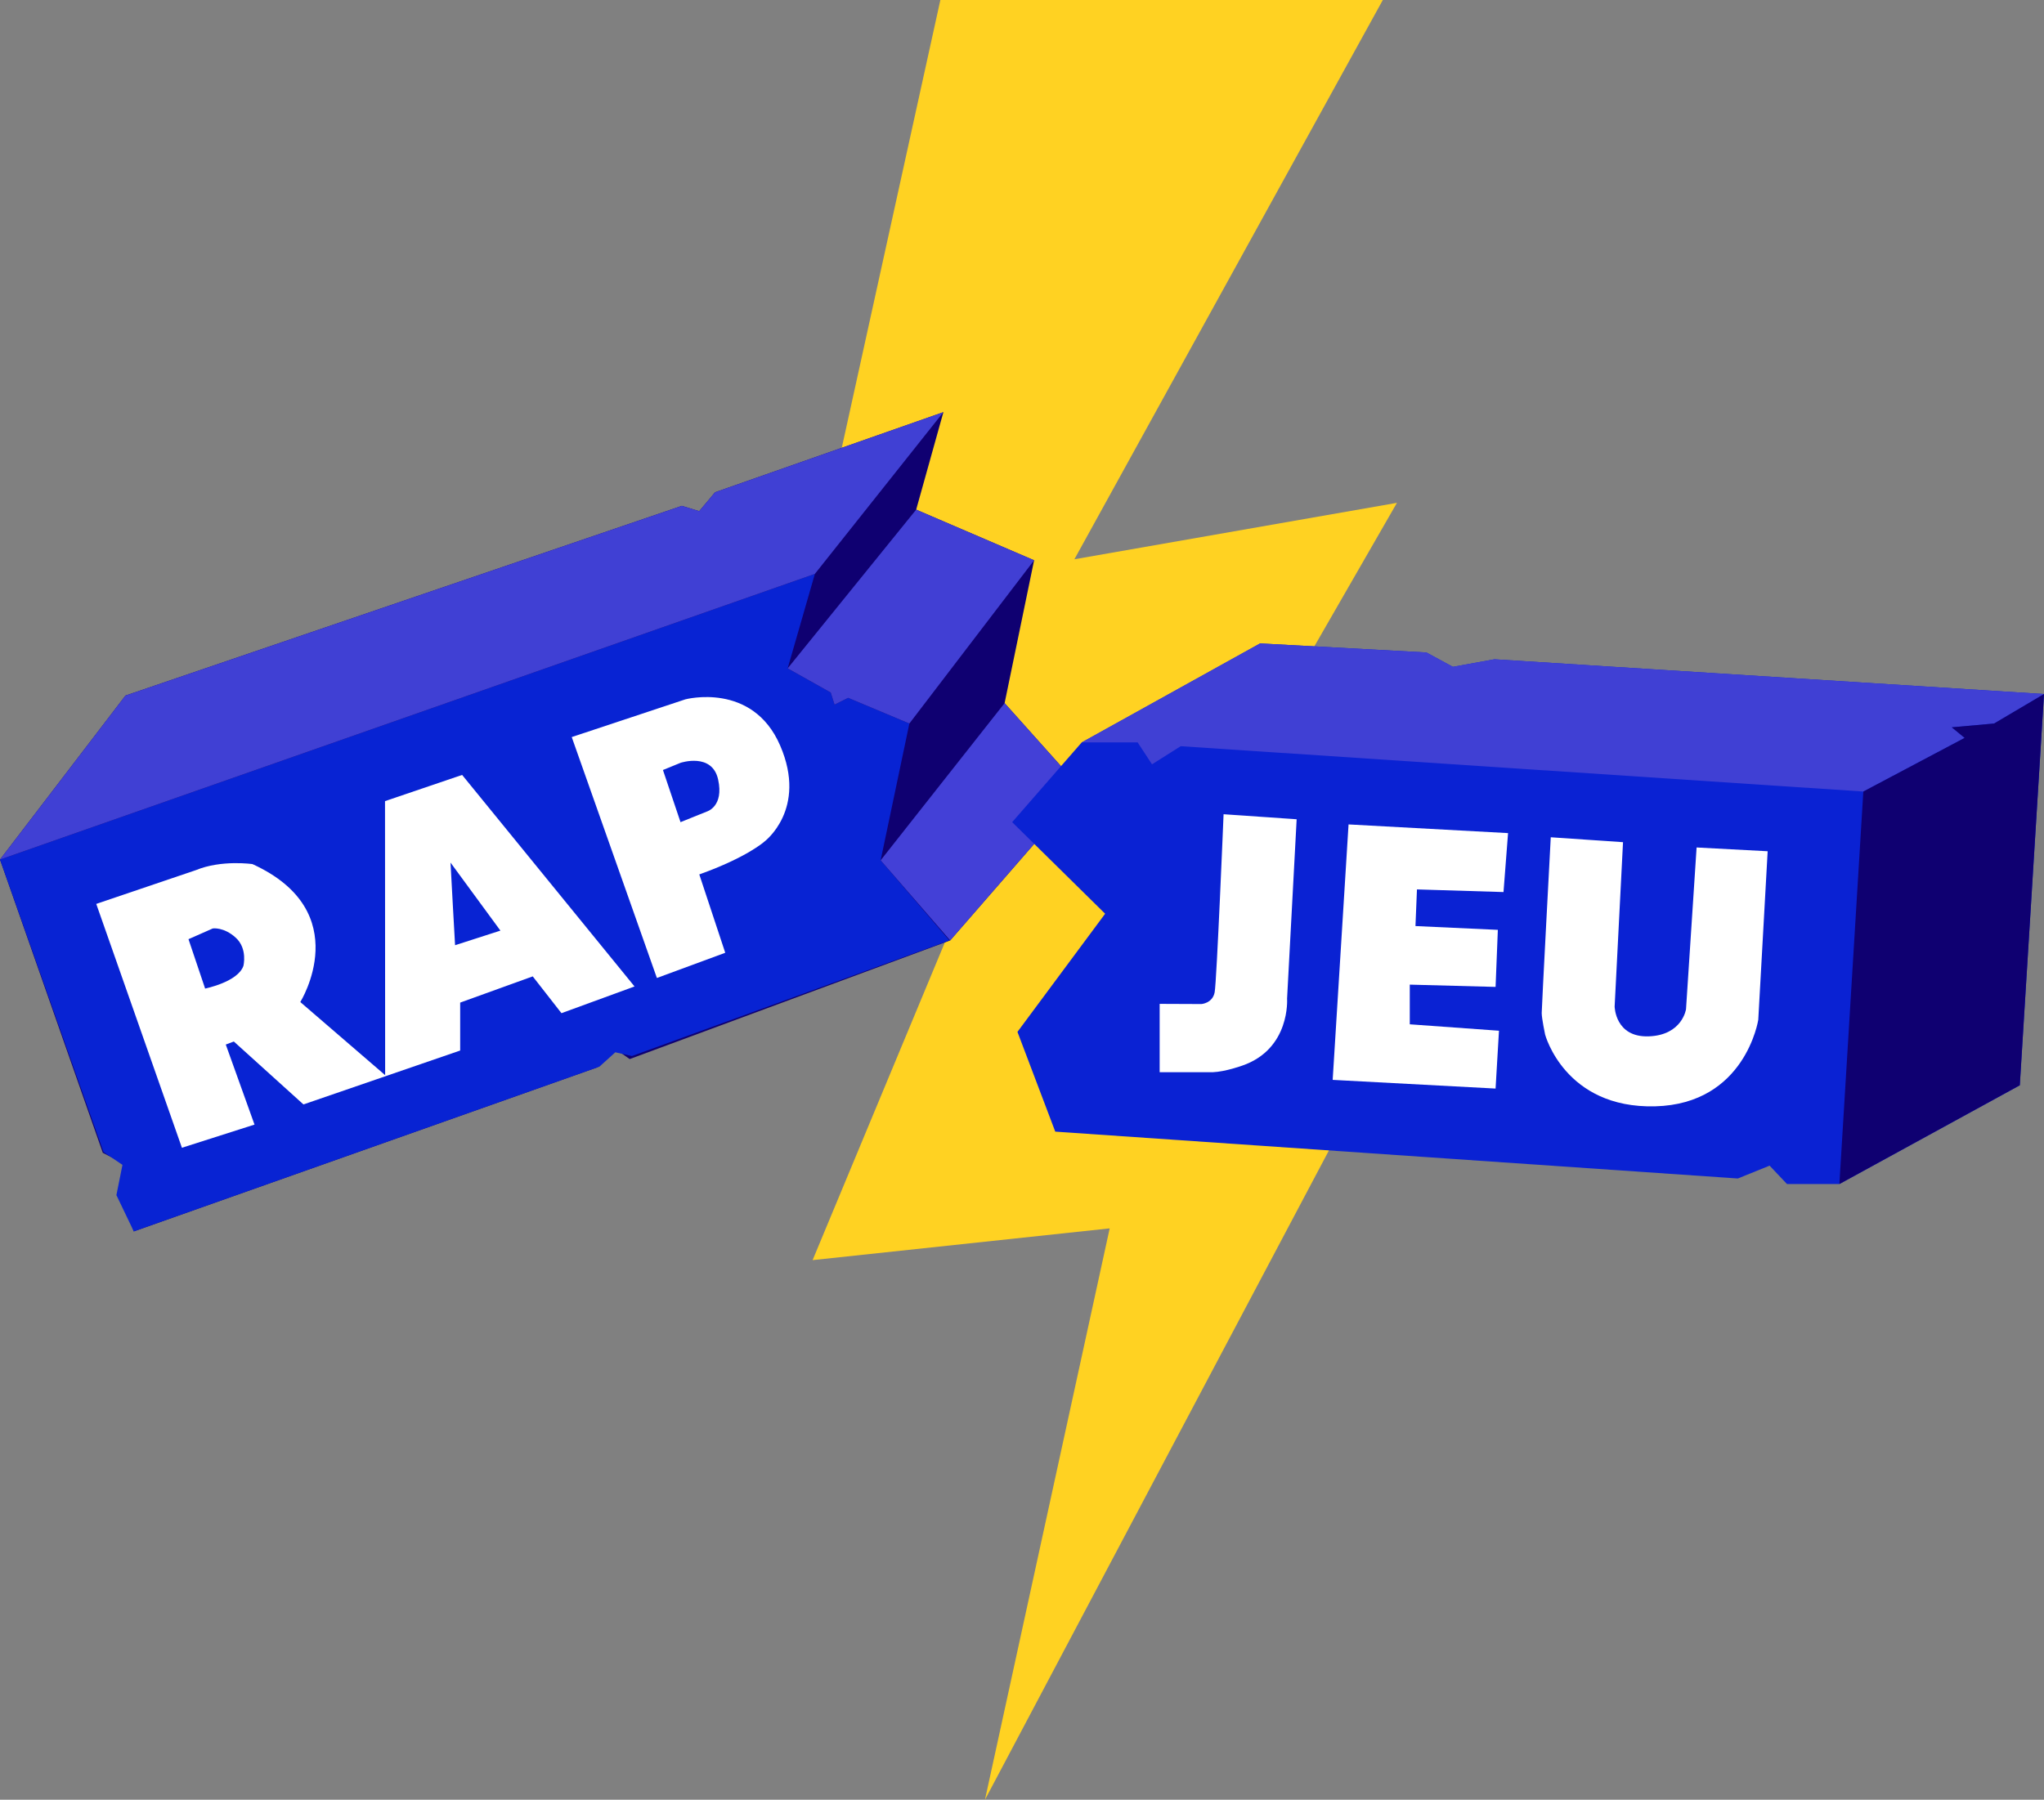 <svg xmlns="http://www.w3.org/2000/svg" viewBox="0 0 1046.71 921.81"><rect x="0" y="0" width="1046.71" height="921.81" fill="#808080" stroke="none"/><defs><style>.cls-1{fill:#ffd222;}.cls-2{fill:#0f0071;}.cls-3{fill:#0823d3;}.cls-4{fill:#4040d4;}.cls-5{fill:#413fd4;}.cls-6{fill:#4340d7;}.cls-7{fill:#fff;}.cls-8{fill:#0a22d3;}</style></defs><title>Entrée, intro du jeu</title><g id="Calque_4" data-name="Calque 4"><polygon class="cls-1" points="481.55 0 708.13 0 550.19 286.45 715.36 257.55 542.71 557.55 715.36 523.48 504.39 921.81 568.26 629.16 416.13 645.42 524.39 385.29 372 497.75 481.55 0"/></g><g id="Calque_2" data-name="Calque 2"><polygon class="cls-2" points="64.26 356.26 349.16 259.1 358.06 261.81 366.19 252.13 483.1 211.1 469.16 261.03 529.55 286.97 514.45 360.13 553.93 404.26 486.58 481.68 322.45 542.45 315.87 537.81 305.81 546.71 68.52 630.71 61.16 610.19 63.1 595.87 52.65 590.45 0 440.26 64.26 356.26"/><polygon class="cls-3" points="0 440.26 417.29 293.94 403.36 342.32 425.42 354.71 427.36 360.9 434.32 357.42 465.68 370.58 450.97 440.64 486.19 481.68 323.61 540.9 315.1 538.97 306.97 546.32 68.52 630.71 59.61 612.13 62.71 596.64 53.03 590.07 0 440.26"/><polygon class="cls-4" points="483.1 211.1 366.19 252.13 358.06 261.81 349.16 259.1 64.26 356.26 0 440.26 417.29 293.94 483.1 211.1"/><polygon class="cls-5" points="469.16 261.03 529.55 286.97 465.68 370.58 434.32 357.42 427.36 360.9 425.42 354.71 403.36 342.32 469.16 261.03"/><polygon class="cls-6" points="514.45 360.13 553.93 404.26 486.58 481.68 450.97 440.64 514.45 360.13"/><path class="cls-7" d="M672.26,472.39l-39.49,13.42.07,140.35-43.45-37.45s28.93-46.26-24.49-70.65c0,0-15.87-2.32-29,3.1l-51,17.29,43.87,124.9,37.17-11.87-14.71-41,4.12-1.55L591,641.16l80.26-27.61V589l37.16-13.42,14.71,18.84,37.42-13.68Zm-112,97.8c-2.84,8.26-19.61,11.62-19.61,11.62l-8.52-25.29,12.45-5.5s5.61-.87,11.76,4.74S560.26,570.19,560.26,570.19Zm108.39-10.58s-2.33-41.29-2.33-42.32l25.55,34.84Z" transform="translate(-435.61 -75.48)"/><path class="cls-7" d="M835.1,457.29c-14.2-32.77-48.52-23.61-48.52-23.61L728.39,453,772,576.39l35-12.91-13.29-40.13c24.51-8.77,33.29-16.77,33.29-16.77S849.29,490.06,835.1,457.29Zm-37.55,33.87-13.45,5.42-9-26.71,9-3.68s16.16-5.42,19.25,8.52S797.55,491.16,797.55,491.16Z" transform="translate(-435.61 -75.48)"/></g><g id="Calque_3" data-name="Calque 3"><polygon class="cls-8" points="645.29 329.55 730.45 334.19 744 341.55 765.29 337.68 1046.71 355.48 1034.32 555.87 941.93 606.45 915.1 606.45 906.19 597.03 889.93 603.61 540.39 579.61 521.03 528.52 565.93 468 518.32 421.1 553.93 380.26 645.29 329.55"/><polygon class="cls-4" points="1046.71 355.48 765.29 337.68 744 341.55 730.45 334.19 645.29 329.55 553.93 380.26 582.58 380.26 589.93 391.48 604.64 382.19 954.19 405.42 1006.07 377.94 999.48 372.52 1021.16 370.58 1046.71 355.48"/><polygon class="cls-2" points="941.93 606.45 954.19 405.42 1006.07 377.94 999.48 372.52 1021.16 370.58 1046.71 355.48 1034.32 555.87 941.93 606.45"/><path class="cls-7" d="M1062.19,492.52l37.42,2.58-4.9,91.87s1.81,25.8-23,34.32c0,0-8.51,3.1-15,3.36h-27.25v-35l21.38.09s5.71-.38,6.78-6S1062.19,492.52,1062.19,492.52Z" transform="translate(-435.61 -75.48)"/><polygon class="cls-7" points="772.26 426.71 690.58 422.26 682.45 553.1 765.87 557.55 767.61 527.93 721.93 524.64 721.93 504.32 765.87 505.48 767.03 476.26 724.84 474.32 725.61 455.55 769.93 456.9 772.26 426.71"/><path class="cls-7" d="M1229.74,504.32l37,2.52L1262.45,591s.2,15.87,17.42,15.29S1299,592.39,1299,592.39l5.42-82.84,36.39,1.93L1336,597.81s-6.58,43.16-52.84,44.32-56.32-36.78-56.32-36.78-1.74-8.25-1.74-11S1229.74,504.32,1229.74,504.32Z" transform="translate(-435.61 -75.48)"/></g></svg>